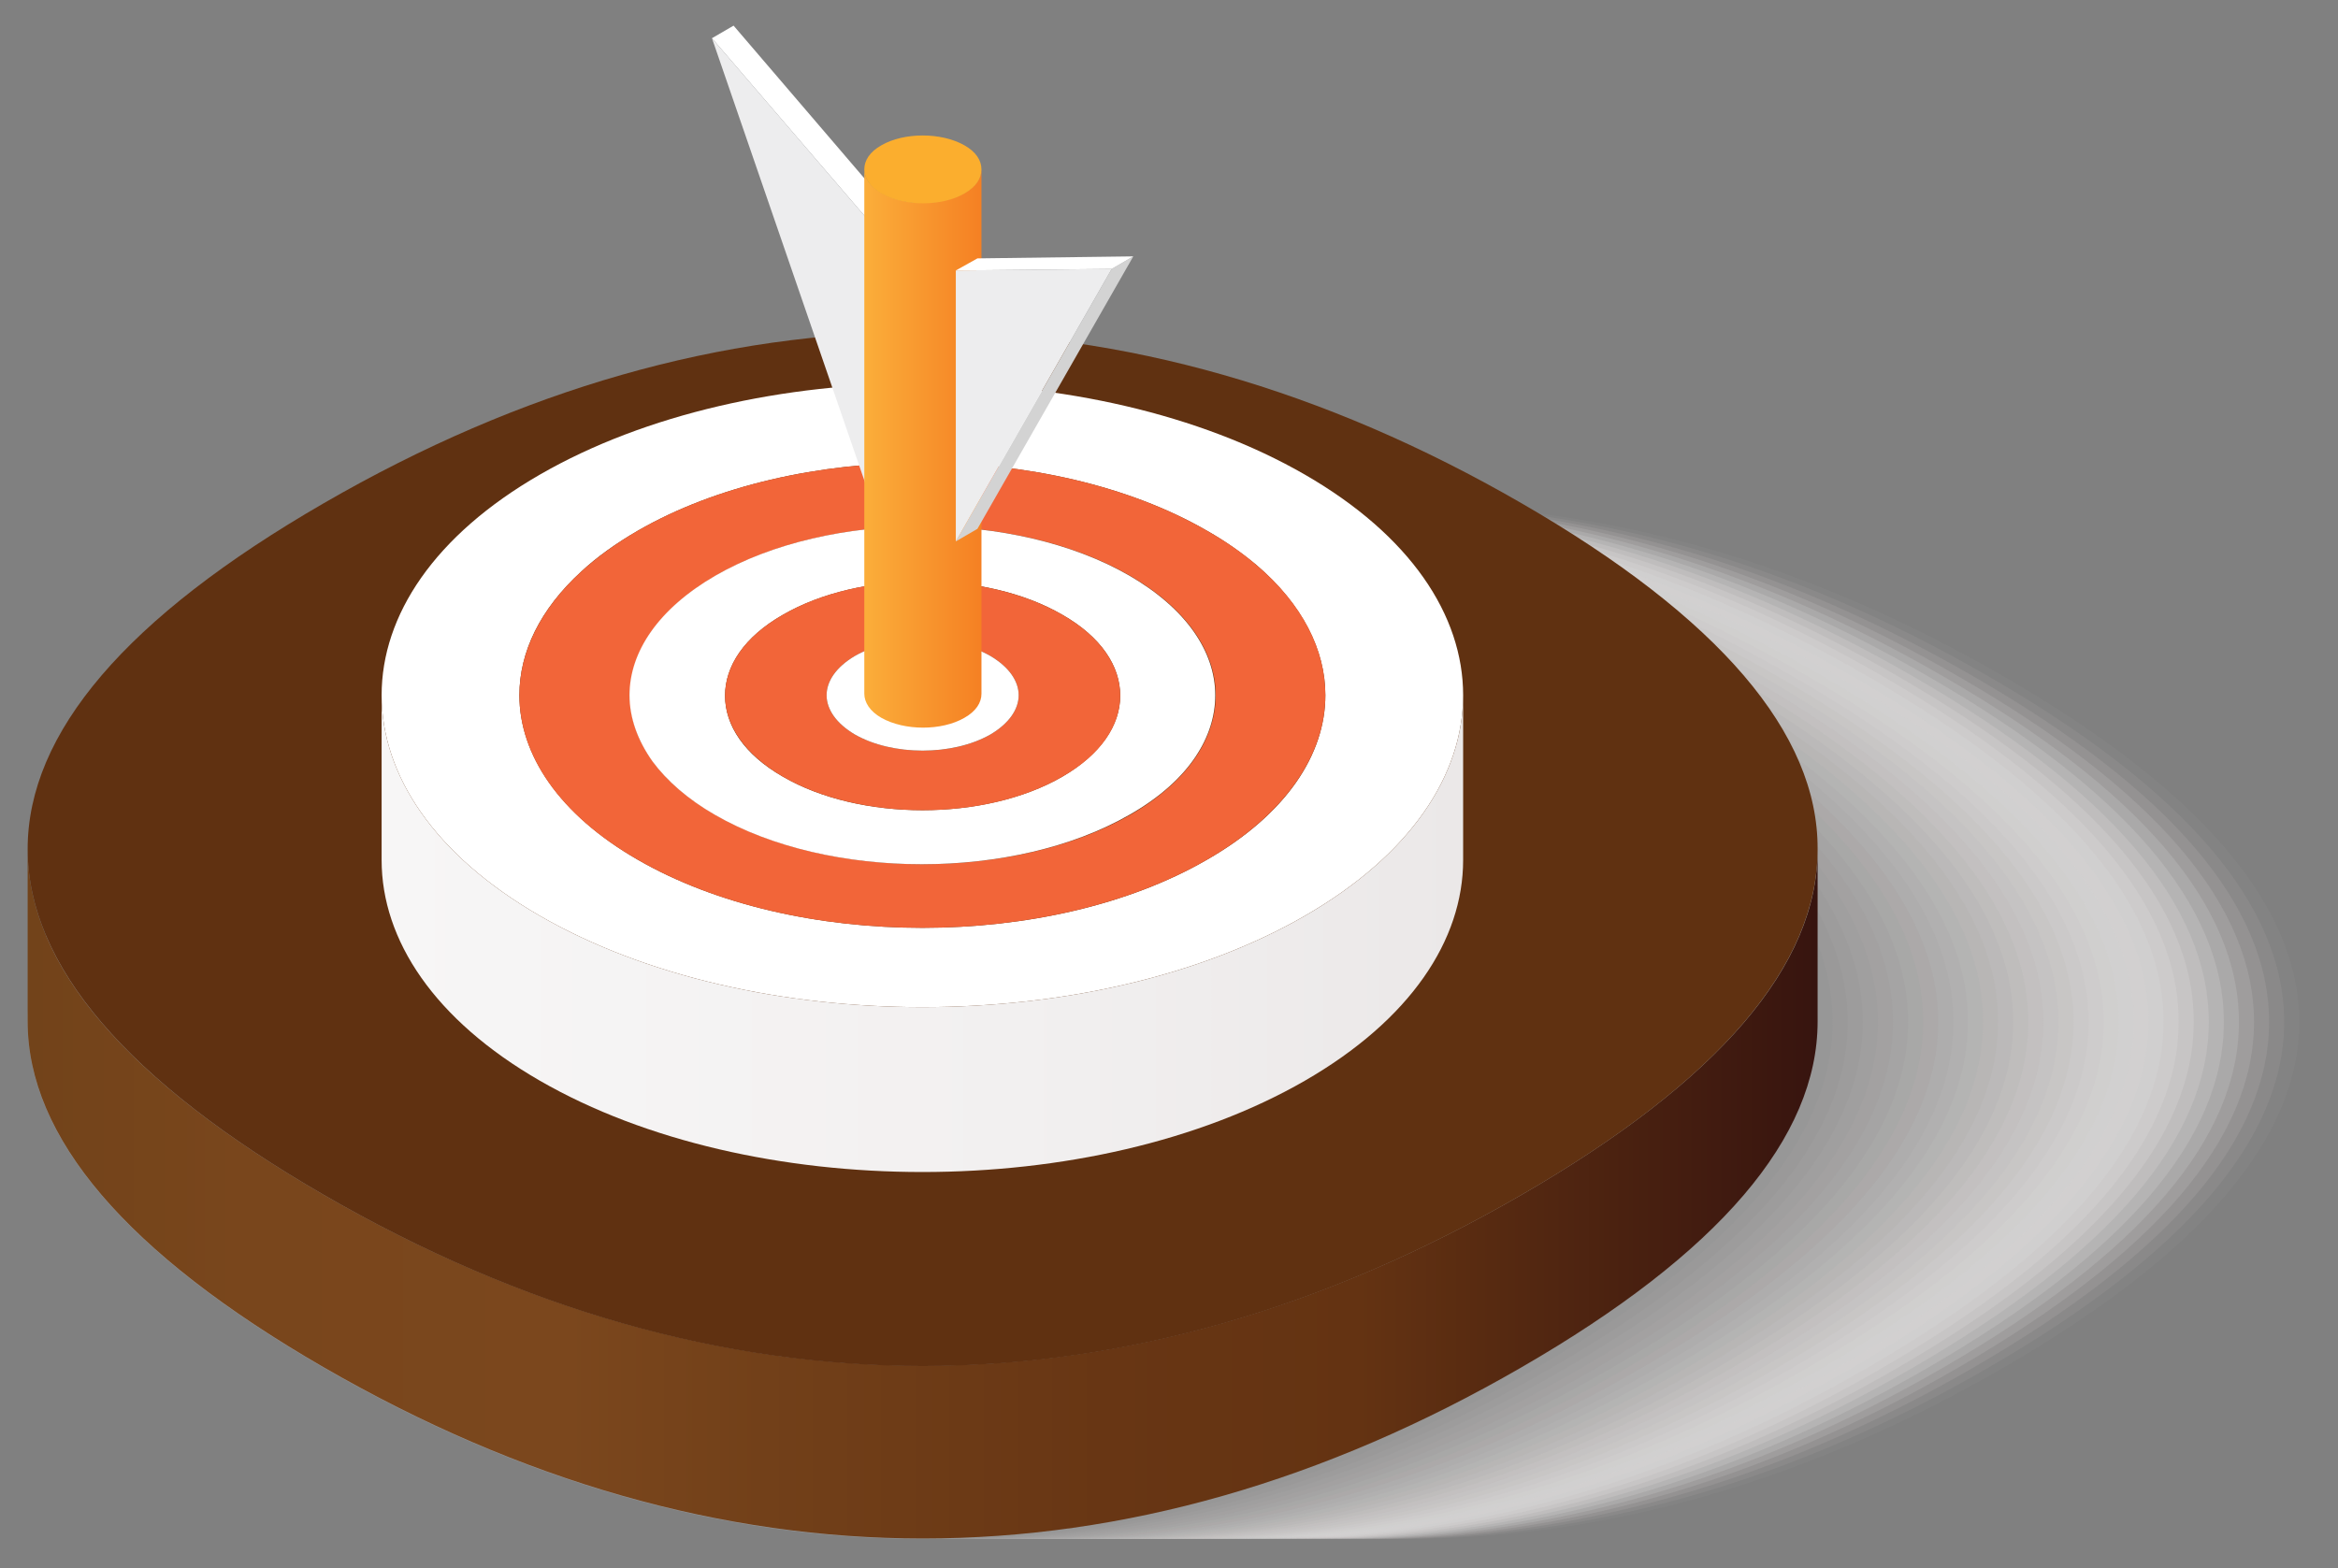 <svg xmlns="http://www.w3.org/2000/svg" style="width:465px;height:312px;background:0 0" viewBox="0 0 465 312"><rect x="0" y="0" width="465" height="312" fill="#808080" stroke="none"/><g class="ldl-layer" transform="translate(-18 -91)"><g class="ldl-ani"><g class="ldl-layer"><style class="ldl-ani">.st36{fill:#fff}.st37{fill:#f26539}.st39{fill:#d3d3d3}.st40{fill:#ededee}</style></g><g class="ldl-layer"><g class="ldl-ani"><g><g class="ldl-layer"><g class="ldl-ani"><g><g class="ldl-layer"><path d="M416.4 225.5c-78.6-45.4-159.7-45.4-238.2 0-39.3 22.7-58.9 45.7-58.9 68.8 0 23 19.6 46.1 58.9 68.8 78.6 45.4 159.7 45.4 238.2 0 39.3-22.7 58.9-45.7 58.9-68.8 0-23.1-19.7-46.2-58.9-68.8z" fill="#f9f8f8" opacity=".03"/></g><g class="ldl-layer"><path d="M413.4 225.5c-78.6-45.4-159.7-45.4-238.2 0-39.3 22.7-58.9 45.7-58.9 68.8 0 23 19.6 46.1 58.9 68.8 78.6 45.4 159.7 45.4 238.2 0 39.3-22.7 58.9-45.7 58.9-68.8 0-23.1-19.6-46.2-58.9-68.8z" fill="#f5f4f3" opacity=".061"/></g><g class="ldl-layer"><path d="M410.4 225.5c-78.6-45.4-159.7-45.4-238.2 0-39.3 22.7-58.9 45.7-58.9 68.8 0 23 19.6 46.1 58.9 68.8 78.6 45.4 159.7 45.4 238.2 0 39.3-22.7 58.9-45.7 58.9-68.8 0-23.1-19.6-46.2-58.9-68.8z" fill="#f1f0ef" opacity=".091"/></g><g class="ldl-layer"><path d="M407.4 225.5c-78.6-45.4-159.7-45.4-238.2 0-39.3 22.7-58.9 45.7-58.9 68.8 0 23 19.6 46.1 58.9 68.8 78.6 45.4 159.7 45.4 238.2 0 39.3-22.7 58.9-45.7 58.9-68.8 0-23.1-19.6-46.2-58.9-68.8z" fill="#edeceb" opacity=".121"/></g><g class="ldl-layer"><path d="M404.4 225.5c-78.6-45.4-159.7-45.4-238.2 0-39.3 22.7-58.9 45.7-58.9 68.8 0 23 19.6 46.1 58.9 68.8 78.6 45.4 159.7 45.4 238.2 0 39.3-22.7 58.9-45.7 58.9-68.8 0-23.1-19.6-46.2-58.9-68.8z" fill="#eae8e8" opacity=".151"/></g><g class="ldl-layer"><path d="M401.4 225.5c-78.6-45.4-159.7-45.4-238.2 0-39.3 22.7-58.9 45.7-58.9 68.8 0 23 19.6 46.1 58.9 68.8 78.6 45.4 159.7 45.4 238.2 0 39.3-22.7 58.9-45.7 58.9-68.8 0-23.1-19.6-46.2-58.9-68.8z" fill="#e6e5e4" opacity=".182"/></g><g class="ldl-layer"><path d="M398.4 225.5c-78.6-45.4-159.7-45.4-238.2 0-39.3 22.7-58.9 45.7-58.9 68.8 0 23 19.6 46.1 58.9 68.8 78.6 45.4 159.7 45.4 238.2 0 39.3-22.7 58.9-45.7 58.9-68.8 0-23.1-19.6-46.2-58.9-68.8z" fill="#e3e1e1" opacity=".212"/></g><g class="ldl-layer"><path d="M395.4 225.5c-78.6-45.4-159.7-45.4-238.2 0-39.3 22.7-58.9 45.7-58.9 68.8 0 23 19.6 46.1 58.9 68.8 78.6 45.4 159.7 45.4 238.2 0 39.3-22.7 58.9-45.7 58.9-68.8.1-23.1-19.6-46.2-58.9-68.8z" fill="#dfdedd" opacity=".242"/></g><g class="ldl-layer"><path d="M392.4 225.5c-78.6-45.4-159.7-45.4-238.2 0-39.3 22.7-58.9 45.7-58.9 68.8 0 23 19.6 46.1 58.9 68.8 78.6 45.4 159.7 45.4 238.2 0 39.3-22.7 58.9-45.7 58.9-68.8.1-23.1-19.6-46.2-58.9-68.8z" fill="#dcdada" opacity=".273"/></g><g class="ldl-layer"><path d="M389.4 225.5c-78.6-45.4-159.7-45.4-238.2 0-39.3 22.7-58.9 45.7-58.9 68.8 0 23 19.6 46.1 58.9 68.8 78.6 45.4 159.7 45.4 238.2 0 39.3-22.7 58.9-45.7 58.9-68.8.1-23.1-19.6-46.2-58.9-68.8z" fill="#d8d7d6" opacity=".303"/></g><g class="ldl-layer"><path d="M386.4 225.5c-78.6-45.4-159.7-45.4-238.2 0-39.3 22.7-58.9 45.7-58.9 68.8 0 23 19.6 46.1 58.9 68.8 78.6 45.4 159.7 45.4 238.2 0 39.3-22.7 58.9-45.7 58.9-68.8.1-23.1-19.6-46.2-58.9-68.8z" fill="#d5d3d3" opacity=".333"/></g><g class="ldl-layer"><path d="M383.5 225.5c-78.6-45.4-159.7-45.4-238.2 0-39.3 22.7-58.9 45.7-58.9 68.8 0 23 19.6 46.1 58.9 68.8 78.6 45.4 159.7 45.4 238.2 0 39.3-22.7 58.9-45.7 58.9-68.8 0-23.1-19.7-46.2-58.9-68.8z" fill="#d2d0d0" opacity=".364"/></g><g class="ldl-layer"><path d="M380.5 225.5c-78.6-45.4-159.7-45.4-238.2 0-39.3 22.7-58.9 45.7-58.9 68.8 0 23 19.6 46.1 58.9 68.8 78.6 45.4 159.7 45.4 238.2 0 39.3-22.7 58.9-45.7 58.9-68.8 0-23.1-19.7-46.2-58.9-68.8z" fill="#cfcdcc" opacity=".394"/></g><g class="ldl-layer"><path d="M377.5 225.5c-78.6-45.4-159.7-45.4-238.2 0-39.3 22.7-58.9 45.7-58.9 68.8 0 23 19.6 46.1 58.9 68.8 78.6 45.4 159.7 45.4 238.2 0 39.3-22.7 58.9-45.7 58.9-68.8 0-23.1-19.6-46.2-58.9-68.8z" fill="#cccac9" opacity=".424"/></g><g class="ldl-layer"><path d="M374.5 225.5c-78.6-45.4-159.7-45.4-238.2 0-39.3 22.7-58.9 45.7-58.9 68.8 0 23 19.6 46.1 58.9 68.8 78.6 45.4 159.7 45.4 238.2 0 39.3-22.7 58.9-45.7 58.9-68.8 0-23.1-19.6-46.2-58.9-68.8z" fill="#c9c7c6" opacity=".455"/></g><g class="ldl-layer"><path d="M371.5 225.5c-78.6-45.4-159.7-45.4-238.2 0-39.3 22.7-58.9 45.7-58.9 68.8 0 23 19.6 46.1 58.9 68.8 78.6 45.4 159.7 45.4 238.2 0 39.3-22.7 58.9-45.7 58.9-68.8 0-23.1-19.6-46.2-58.9-68.8z" fill="#c6c4c3" opacity=".485"/></g><g class="ldl-layer"><path d="M368.5 225.5c-78.6-45.4-159.7-45.4-238.2 0-39.3 22.7-58.9 45.7-58.9 68.8 0 23 19.6 46.1 58.9 68.8 78.6 45.4 159.7 45.4 238.2 0 39.3-22.7 58.9-45.7 58.9-68.8 0-23.1-19.6-46.2-58.9-68.8z" fill="#c3c1c0" opacity=".515"/></g><g class="ldl-layer"><path d="M365.5 225.5c-78.6-45.4-159.7-45.4-238.2 0-39.3 22.7-58.9 45.7-58.9 68.8 0 23 19.6 46.1 58.9 68.8 78.6 45.4 159.7 45.4 238.2 0 39.3-22.7 58.9-45.7 58.9-68.8 0-23.1-19.6-46.2-58.9-68.8z" fill="#c0bebd" opacity=".545"/></g><g class="ldl-layer"><path d="M362.5 225.5c-78.6-45.4-159.7-45.4-238.2 0-39.3 22.7-58.9 45.7-58.9 68.8 0 23 19.6 46.1 58.9 68.8 78.6 45.4 159.7 45.4 238.2 0 39.3-22.7 58.9-45.7 58.9-68.8 0-23.1-19.6-46.2-58.9-68.8z" fill="#bcbbba" opacity=".576"/></g><g class="ldl-layer"><path d="M359.5 225.5c-78.6-45.4-159.7-45.4-238.2 0-39.3 22.7-58.9 45.7-58.9 68.8 0 23 19.6 46.1 58.9 68.8 78.6 45.4 159.7 45.4 238.2 0 39.3-22.7 58.9-45.7 58.9-68.8 0-23.1-19.6-46.2-58.9-68.8z" fill="#b9b8b7" opacity=".606"/></g><g class="ldl-layer"><path d="M356.5 225.5c-78.6-45.4-159.7-45.4-238.2 0-39.3 22.7-58.9 45.7-58.9 68.8 0 23 19.6 46.1 58.9 68.8 78.6 45.4 159.7 45.4 238.2 0 39.3-22.7 58.9-45.7 58.9-68.8.1-23.1-19.6-46.2-58.9-68.8z" fill="#b6b5b4" opacity=".636"/></g><g class="ldl-layer"><path d="M353.5 225.5c-78.6-45.4-159.7-45.4-238.2 0-39.3 22.7-58.9 45.7-58.9 68.8 0 23 19.6 46.1 58.9 68.8 78.6 45.4 159.7 45.4 238.2 0 39.3-22.7 58.9-45.7 58.9-68.8.1-23.1-19.6-46.2-58.9-68.8z" fill="#b3b2b2" opacity=".667"/></g><g class="ldl-layer"><path d="M350.5 225.5c-78.6-45.4-159.7-45.4-238.2 0-39.3 22.7-58.9 45.7-58.9 68.8 0 23 19.6 46.1 58.9 68.8 78.6 45.4 159.7 45.4 238.2 0 39.3-22.7 58.9-45.7 58.9-68.8.1-23.1-19.6-46.2-58.9-68.8z" fill="#b1afaf" opacity=".697"/></g><g class="ldl-layer"><path d="M347.6 225.5c-78.6-45.4-159.7-45.4-238.2 0-39.3 22.7-58.9 45.7-58.9 68.8 0 23 19.6 46.1 58.9 68.8 78.6 45.4 159.7 45.4 238.2 0 39.3-22.7 58.9-45.7 58.9-68.8 0-23.1-19.7-46.2-58.9-68.8z" fill="#aeacac" opacity=".727"/></g><g class="ldl-layer"><path d="M344.6 225.5c-78.6-45.4-159.7-45.4-238.2 0-39.3 22.7-58.9 45.7-58.9 68.8 0 23 19.6 46.1 58.9 68.8 78.6 45.4 159.7 45.4 238.2 0 39.3-22.7 58.9-45.7 58.9-68.8 0-23.1-19.7-46.2-58.9-68.8z" fill="#aba9a9" opacity=".758"/></g><g class="ldl-layer"><path d="M341.6 225.5c-78.6-45.4-159.7-45.4-238.2 0-39.3 22.7-58.9 45.7-58.9 68.8 0 23 19.6 46.1 58.9 68.8 78.6 45.4 159.7 45.4 238.2 0 39.3-22.7 58.9-45.7 58.9-68.8 0-23.1-19.6-46.2-58.9-68.8z" fill="#a8a7a6" opacity=".788"/></g><g class="ldl-layer"><path d="M338.6 225.5c-78.6-45.4-159.7-45.4-238.2 0-39.3 22.7-58.9 45.7-58.9 68.8 0 23 19.6 46.1 58.9 68.8 78.6 45.4 159.7 45.4 238.2 0 39.3-22.7 58.9-45.7 58.9-68.8 0-23.1-19.6-46.2-58.9-68.8z" fill="#a5a4a4" opacity=".818"/></g><g class="ldl-layer"><path d="M335.6 225.5c-78.6-45.4-159.7-45.4-238.2 0-39.3 22.7-58.9 45.7-58.9 68.8 0 23 19.6 46.1 58.9 68.8 78.6 45.4 159.7 45.4 238.2 0 39.3-22.7 58.9-45.7 58.9-68.8 0-23.1-19.6-46.2-58.9-68.8z" fill="#a2a1a1" opacity=".849"/></g><g class="ldl-layer"><path d="M332.6 225.5c-78.6-45.4-159.7-45.4-238.2 0-39.3 22.7-58.9 45.7-58.9 68.8 0 23 19.6 46.1 58.9 68.8 78.6 45.4 159.7 45.4 238.2 0 39.3-22.7 58.9-45.7 58.9-68.8 0-23.1-19.6-46.2-58.9-68.8z" fill="#a09f9f" opacity=".879"/></g><g class="ldl-layer"><path d="M329.6 225.5c-78.6-45.4-159.7-45.4-238.2 0-39.3 22.7-58.9 45.7-58.9 68.8 0 23 19.6 46.1 58.9 68.8 78.6 45.4 159.7 45.4 238.2 0 39.3-22.7 58.9-45.7 58.9-68.8 0-23.1-19.6-46.2-58.9-68.8z" fill="#9d9c9c" opacity=".909"/></g><g class="ldl-layer"><path d="M326.6 225.5c-78.6-45.4-159.7-45.4-238.2 0-39.3 22.7-58.9 45.7-58.9 68.8 0 23 19.6 46.1 58.9 68.8 78.6 45.4 159.7 45.4 238.2 0 39.3-22.7 58.9-45.7 58.9-68.8 0-23.1-19.6-46.2-58.9-68.8z" fill="#9a9999" opacity=".939"/></g><g class="ldl-layer"><path d="M323.6 225.5c-78.6-45.4-159.7-45.4-238.2 0-39.3 22.7-58.9 45.7-58.9 68.8 0 23 19.6 46.1 58.9 68.8 78.6 45.4 159.7 45.4 238.2 0 39.3-22.7 58.9-45.7 58.9-68.8 0-23.1-19.6-46.2-58.9-68.8z" fill="#979797" opacity=".97"/></g><g class="ldl-layer"><path d="M320.6 225.5c-78.6-45.4-159.7-45.4-238.2 0-39.3 22.7-58.9 45.7-58.9 68.8 0 23 19.6 46.1 58.9 68.8 78.6 45.4 159.7 45.4 238.2 0 39.3-22.7 58.9-45.7 58.9-68.8.1-23.1-19.6-46.2-58.9-68.8z" fill="#959494"/></g></g></g></g><g class="ldl-layer"><g class="ldl-ani"><g><g class="ldl-layer"><g class="ldl-ani"><linearGradient y2="328.461" x2="379.557" y1="328.461" x1="23.464" gradientUnits="userSpaceOnUse" id="SVGID_1_"><stop style="perspective-origin:50% 50%" offset="0" stop-color="#72431a"/><stop style="perspective-origin:50% 50%" offset=".119" stop-color="#79461c"/><stop style="perspective-origin:50% 50%" offset=".301" stop-color="#7b471d"/><stop style="perspective-origin:50% 50%" offset=".41" stop-color="#724019"/><stop style="perspective-origin:50% 50%" offset=".601" stop-color="#683614"/><stop style="perspective-origin:50% 50%" offset=".744" stop-color="#643312"/><stop style="perspective-origin:50% 50%" offset="1" stop-color="#37140f"/></linearGradient></g></g><g class="ldl-layer"><path d="M320.6 328.7C242.1 374 161 374 82.4 328.7 43.1 306 23.5 283 23.5 259.9v34.3c0 23 19.6 46.1 58.9 68.8 78.6 45.4 159.7 45.4 238.2 0 39.3-22.7 58.9-45.7 58.9-68.8v-34.3c.1 23.1-19.6 46.1-58.9 68.8z" fill="url(&quot;#SVGID_1_&quot;)"/></g><g class="ldl-layer"><path d="M320.6 191.1c-78.6-45.4-159.7-45.4-238.2 0-39.3 22.7-58.9 45.7-58.9 68.8 0 23 19.6 46.1 58.9 68.8 78.6 45.4 159.7 45.4 238.2 0 39.3-22.7 58.9-45.7 58.9-68.8.1-23-19.6-46.1-58.9-68.8z" fill="#603111"/></g></g></g></g><g class="ldl-layer"><g class="ldl-ani" style="transform-origin:210.714px 87.259px;animation:2s linear 0s infinite normal forwards running jingle-ad8d49b8-49bf-49d1-a8bd-719c1ddef494"><g><g class="ldl-layer"><g class="ldl-ani"><g class="ldl-layer"><g class="ldl-ani"><g class="ldl-layer"><g class="ldl-ani"><g class="ldl-layer"><g class="ldl-ani"><g class="ldl-layer"><g class="ldl-ani"><g class="ldl-layer"><g class="ldl-ani"><path d="M277.5 185.4c-42-24.2-110.1-24.2-152.1 0-21 12.1-31.5 28-31.5 43.9 0 15.9 10.5 31.8 31.5 43.9 42 24.2 110.1 24.2 152.1 0 21-12.1 31.5-28 31.5-43.9 0-15.9-10.5-31.8-31.5-43.9zM144.8 262c-15.6-9-23.5-20.9-23.5-32.7 0-8.6 4.1-17.1 12.3-24.6 3.1-2.9 6.9-5.6 11.2-8.1 31.3-18.1 82-18.1 113.3 0 3.7 2.1 6.9 4.4 9.8 6.8 9.1 7.8 13.7 16.9 13.7 25.9 0 11.8-7.8 23.7-23.5 32.7-31.2 18.1-82 18.1-113.3 0z" class="st36" fill="#fff"/></g></g><g class="ldl-layer"><g class="ldl-ani"><path d="M267.9 203.4c-2.8-2.4-6.1-4.7-9.8-6.8-31.3-18.1-82-18.1-113.3 0-4.3 2.5-8 5.2-11.2 8.1-8.2 7.5-12.3 16.1-12.3 24.6 0 11.8 7.8 23.7 23.5 32.7 31.3 18.1 82 18.1 113.3 0 15.6-9 23.5-20.9 23.5-32.7 0-9-4.5-18.1-13.7-25.9zm-107.6 49.7c-5.4-3.1-9.6-6.7-12.4-10.6-3.1-4.2-4.6-8.7-4.6-13.2 0-8.6 5.7-17.2 17.1-23.8 22.7-13.1 59.6-13.1 82.3 0 11.4 6.6 17.1 15.2 17.1 23.8 0 4.1-1.3 8.3-3.9 12.2-2.8 4.2-7.2 8.2-13.1 11.6-22.9 13.1-59.7 13.1-82.5 0z" class="st37" fill="#f26539"/></g></g><g class="ldl-layer"><g class="ldl-ani"><path d="M255.8 241.5c2.6-3.9 3.9-8 3.9-12.2 0-8.6-5.7-17.2-17.1-23.8-22.7-13.1-59.6-13.1-82.3 0-11.4 6.6-17.1 15.2-17.1 23.8 0 4.5 1.6 9 4.6 13.2 2.8 3.8 7 7.5 12.4 10.6 22.7 13.1 59.6 13.1 82.4 0 6-3.4 10.4-7.4 13.2-11.6zm-82.1-28.2c15.4-8.9 40.3-8.9 55.6 0 7.7 4.4 11.5 10.2 11.5 16.1 0 5.8-3.8 11.6-11.5 16.1-15.4 8.9-40.3 8.9-55.6 0-7.7-4.4-11.5-10.2-11.5-16.1 0-5.9 3.8-11.7 11.5-16.1z" class="st36" fill="#fff"/></g></g><g class="ldl-layer"><g class="ldl-ani"><g class="ldl-layer"><g class="ldl-ani"><g class="ldl-layer"><g class="ldl-ani"><path d="M229.3 213.3c-15.4-8.9-40.3-8.9-55.6 0-7.7 4.4-11.5 10.2-11.5 16.1 0 5.8 3.8 11.6 11.5 16.1 15.4 8.9 40.3 8.9 55.6 0 7.7-4.4 11.5-10.2 11.5-16.1 0-5.9-3.8-11.7-11.5-16.1zM188 237.1c-3.7-2.2-5.6-5-5.6-7.8s1.9-5.6 5.6-7.8c7.5-4.3 19.5-4.3 27 0 3.7 2.2 5.6 5 5.6 7.8s-1.9 5.6-5.6 7.8c-7.4 4.3-19.5 4.3-27 0z" class="st37" fill="#f26539"/></g></g></g></g></g></g><g class="ldl-layer"><g class="ldl-ani"><g class="ldl-layer"><g class="ldl-ani"><g class="ldl-layer"><g class="ldl-ani"><path d="M215 221.5c-7.5-4.3-19.5-4.3-27 0-3.7 2.2-5.6 5-5.6 7.8s1.9 5.6 5.6 7.8c7.5 4.3 19.5 4.3 27 0 3.7-2.2 5.6-5 5.6-7.8s-1.9-5.6-5.6-7.8z" class="st36" fill="#fff"/></g></g></g></g></g></g></g></g></g></g></g></g></g></g><g class="ldl-layer"><g class="ldl-ani"><linearGradient y2="276.762" x2="309.043" y1="276.762" x1="93.978" gradientUnits="userSpaceOnUse" id="SVGID_2_"><stop style="perspective-origin:50% 50%" offset="0" stop-color="#f7f6f6"/><stop style="perspective-origin:50% 50%" offset=".586" stop-color="#f2f0f0"/><stop style="perspective-origin:50% 50%" offset="1" stop-color="#ebe8e8"/></linearGradient></g></g><g class="ldl-layer"><path d="M277.5 273.2c-42 24.2-110.1 24.2-152.1 0-21-12.1-31.5-28-31.5-43.9v32.8c0 15.9 10.5 31.8 31.5 43.9 42 24.2 110.1 24.2 152.1 0 21-12.1 31.5-28 31.5-43.9v-32.8c0 15.9-10.5 31.8-31.5 43.9z" fill="url(&quot;#SVGID_2_&quot;)"/></g></g></g><g class="ldl-layer"><g class="ldl-ani"><g class="ldl-layer"><g class="ldl-ani"><g class="ldl-layer"><g class="ldl-ani"><path class="st39" fill="#d3d3d3" d="M194.9 132.3l-4.3 2.4v53.9l4.3-2.4z"/></g></g><g class="ldl-layer"><g class="ldl-ani"><path class="st36" fill="#fff" d="M163.9 96.1l-4.3 2.5 31 36.1 4.3-2.4z"/></g></g><g class="ldl-layer"><g class="ldl-ani"><path class="st40" fill="#ededee" d="M190.6 134.7v53.9l-31-90z"/></g></g></g></g><g class="ldl-layer"><g class="ldl-ani"><g class="ldl-layer"><g class="ldl-ani"><linearGradient y2="180.25" x2="213.217" y1="180.25" x1="189.812" gradientUnits="userSpaceOnUse" id="SVGID_3_"><stop style="perspective-origin:50% 50%" offset="0" stop-color="#fbae3a"/><stop style="perspective-origin:50% 50%" offset="1" stop-color="#f58023"/></linearGradient></g></g><g class="ldl-layer"><path d="M209.8 129.4c-4.6 2.6-12 2.6-16.5 0-2.3-1.3-3.4-3-3.4-4.8V229c0 1.7 1.1 3.5 3.4 4.8 4.6 2.6 12 2.6 16.5 0 2.3-1.3 3.4-3 3.4-4.8V124.6c0 1.8-1.1 3.5-3.4 4.8z" fill="url(&quot;#SVGID_3_&quot;)"/></g><g class="ldl-layer"><path d="M209.8 119.9c-4.6-2.6-12-2.6-16.5 0-2.3 1.3-3.4 3-3.4 4.8 0 1.7 1.1 3.5 3.4 4.8 4.6 2.6 12 2.6 16.5 0 2.3-1.3 3.4-3 3.4-4.8 0-1.8-1.1-3.5-3.4-4.8z" fill="#fbae2e"/></g></g></g><g class="ldl-layer"><g class="ldl-ani"><g class="ldl-layer"><g class="ldl-ani"><path class="st39" fill="#d3d3d3" d="M212.4 196.2l-4.3 2.5 31-54.2 4.3-2.5z"/></g></g><g class="ldl-layer"><g class="ldl-ani"><path class="st36" fill="#fff" d="M243.4 142l-4.3 2.5-31 .3 4.3-2.4z"/></g></g><g class="ldl-layer"><g class="ldl-ani"><path class="st40" fill="#ededee" d="M208.1 144.8v53.9l31-54.2z"/></g></g></g></g></g></g></g></g></g></g></g></g></g></g><style id="jingle-bed60c73-09bb-4383-a625-9c1cd4653e43">@keyframes jingle-bed60c73-09bb-4383-a625-9c1cd4653e43{0%{animation-timing-function:cubic-bezier(.144,.238,.504,1.807);transform:rotate(0deg)}11%{animation-timing-function:cubic-bezier(.045,.107,.48,1.46);transform:rotate(-5.976deg)}20%{animation-timing-function:cubic-bezier(.045,.107,.474,1.466);transform:rotate(3.591deg)}29%{animation-timing-function:cubic-bezier(.047,.112,.461,1.48);transform:rotate(-2.151deg)}38%{animation-timing-function:cubic-bezier(.059,.141,.45,1.493);transform:rotate(1.287deg)}47%{animation-timing-function:cubic-bezier(.098,.231,.455,1.474);transform:rotate(-.774deg)}56%{animation-timing-function:cubic-bezier(.168,.404,.499,1.453);transform:rotate(.468deg)}65%{animation-timing-function:cubic-bezier(.253,.608,.547,1.363);transform:rotate(-.279deg)}74%{animation-timing-function:cubic-bezier(.303,.758,.601,1.333);transform:rotate(.171deg)}83%{animation-timing-function:cubic-bezier(.337,.749,.628,1.31);transform:rotate(-.099deg)}92%{animation-timing-function:cubic-bezier(.326,.626,.658,1);transform:rotate(.063deg)}to{transform:rotate(-.054deg)}}</style><style id="jingle-ad8d49b8-49bf-49d1-a8bd-719c1ddef494">@keyframes jingle-ad8d49b8-49bf-49d1-a8bd-719c1ddef494{0%{animation-timing-function:cubic-bezier(.144,.238,.504,1.807);transform:rotate(0deg)}11%{animation-timing-function:cubic-bezier(.045,.107,.48,1.46);transform:rotate(-5.976deg)}20%{animation-timing-function:cubic-bezier(.045,.107,.474,1.466);transform:rotate(3.591deg)}29%{animation-timing-function:cubic-bezier(.047,.112,.461,1.48);transform:rotate(-2.151deg)}38%{animation-timing-function:cubic-bezier(.059,.141,.45,1.493);transform:rotate(1.287deg)}47%{animation-timing-function:cubic-bezier(.098,.231,.455,1.474);transform:rotate(-.774deg)}56%{animation-timing-function:cubic-bezier(.168,.404,.499,1.453);transform:rotate(.468deg)}65%{animation-timing-function:cubic-bezier(.253,.608,.547,1.363);transform:rotate(-.279deg)}74%{animation-timing-function:cubic-bezier(.303,.758,.601,1.333);transform:rotate(.171deg)}83%{animation-timing-function:cubic-bezier(.337,.749,.628,1.31);transform:rotate(-.099deg)}92%{animation-timing-function:cubic-bezier(.326,.626,.658,1);transform:rotate(.063deg)}to{transform:rotate(-.054deg)}}</style></svg>